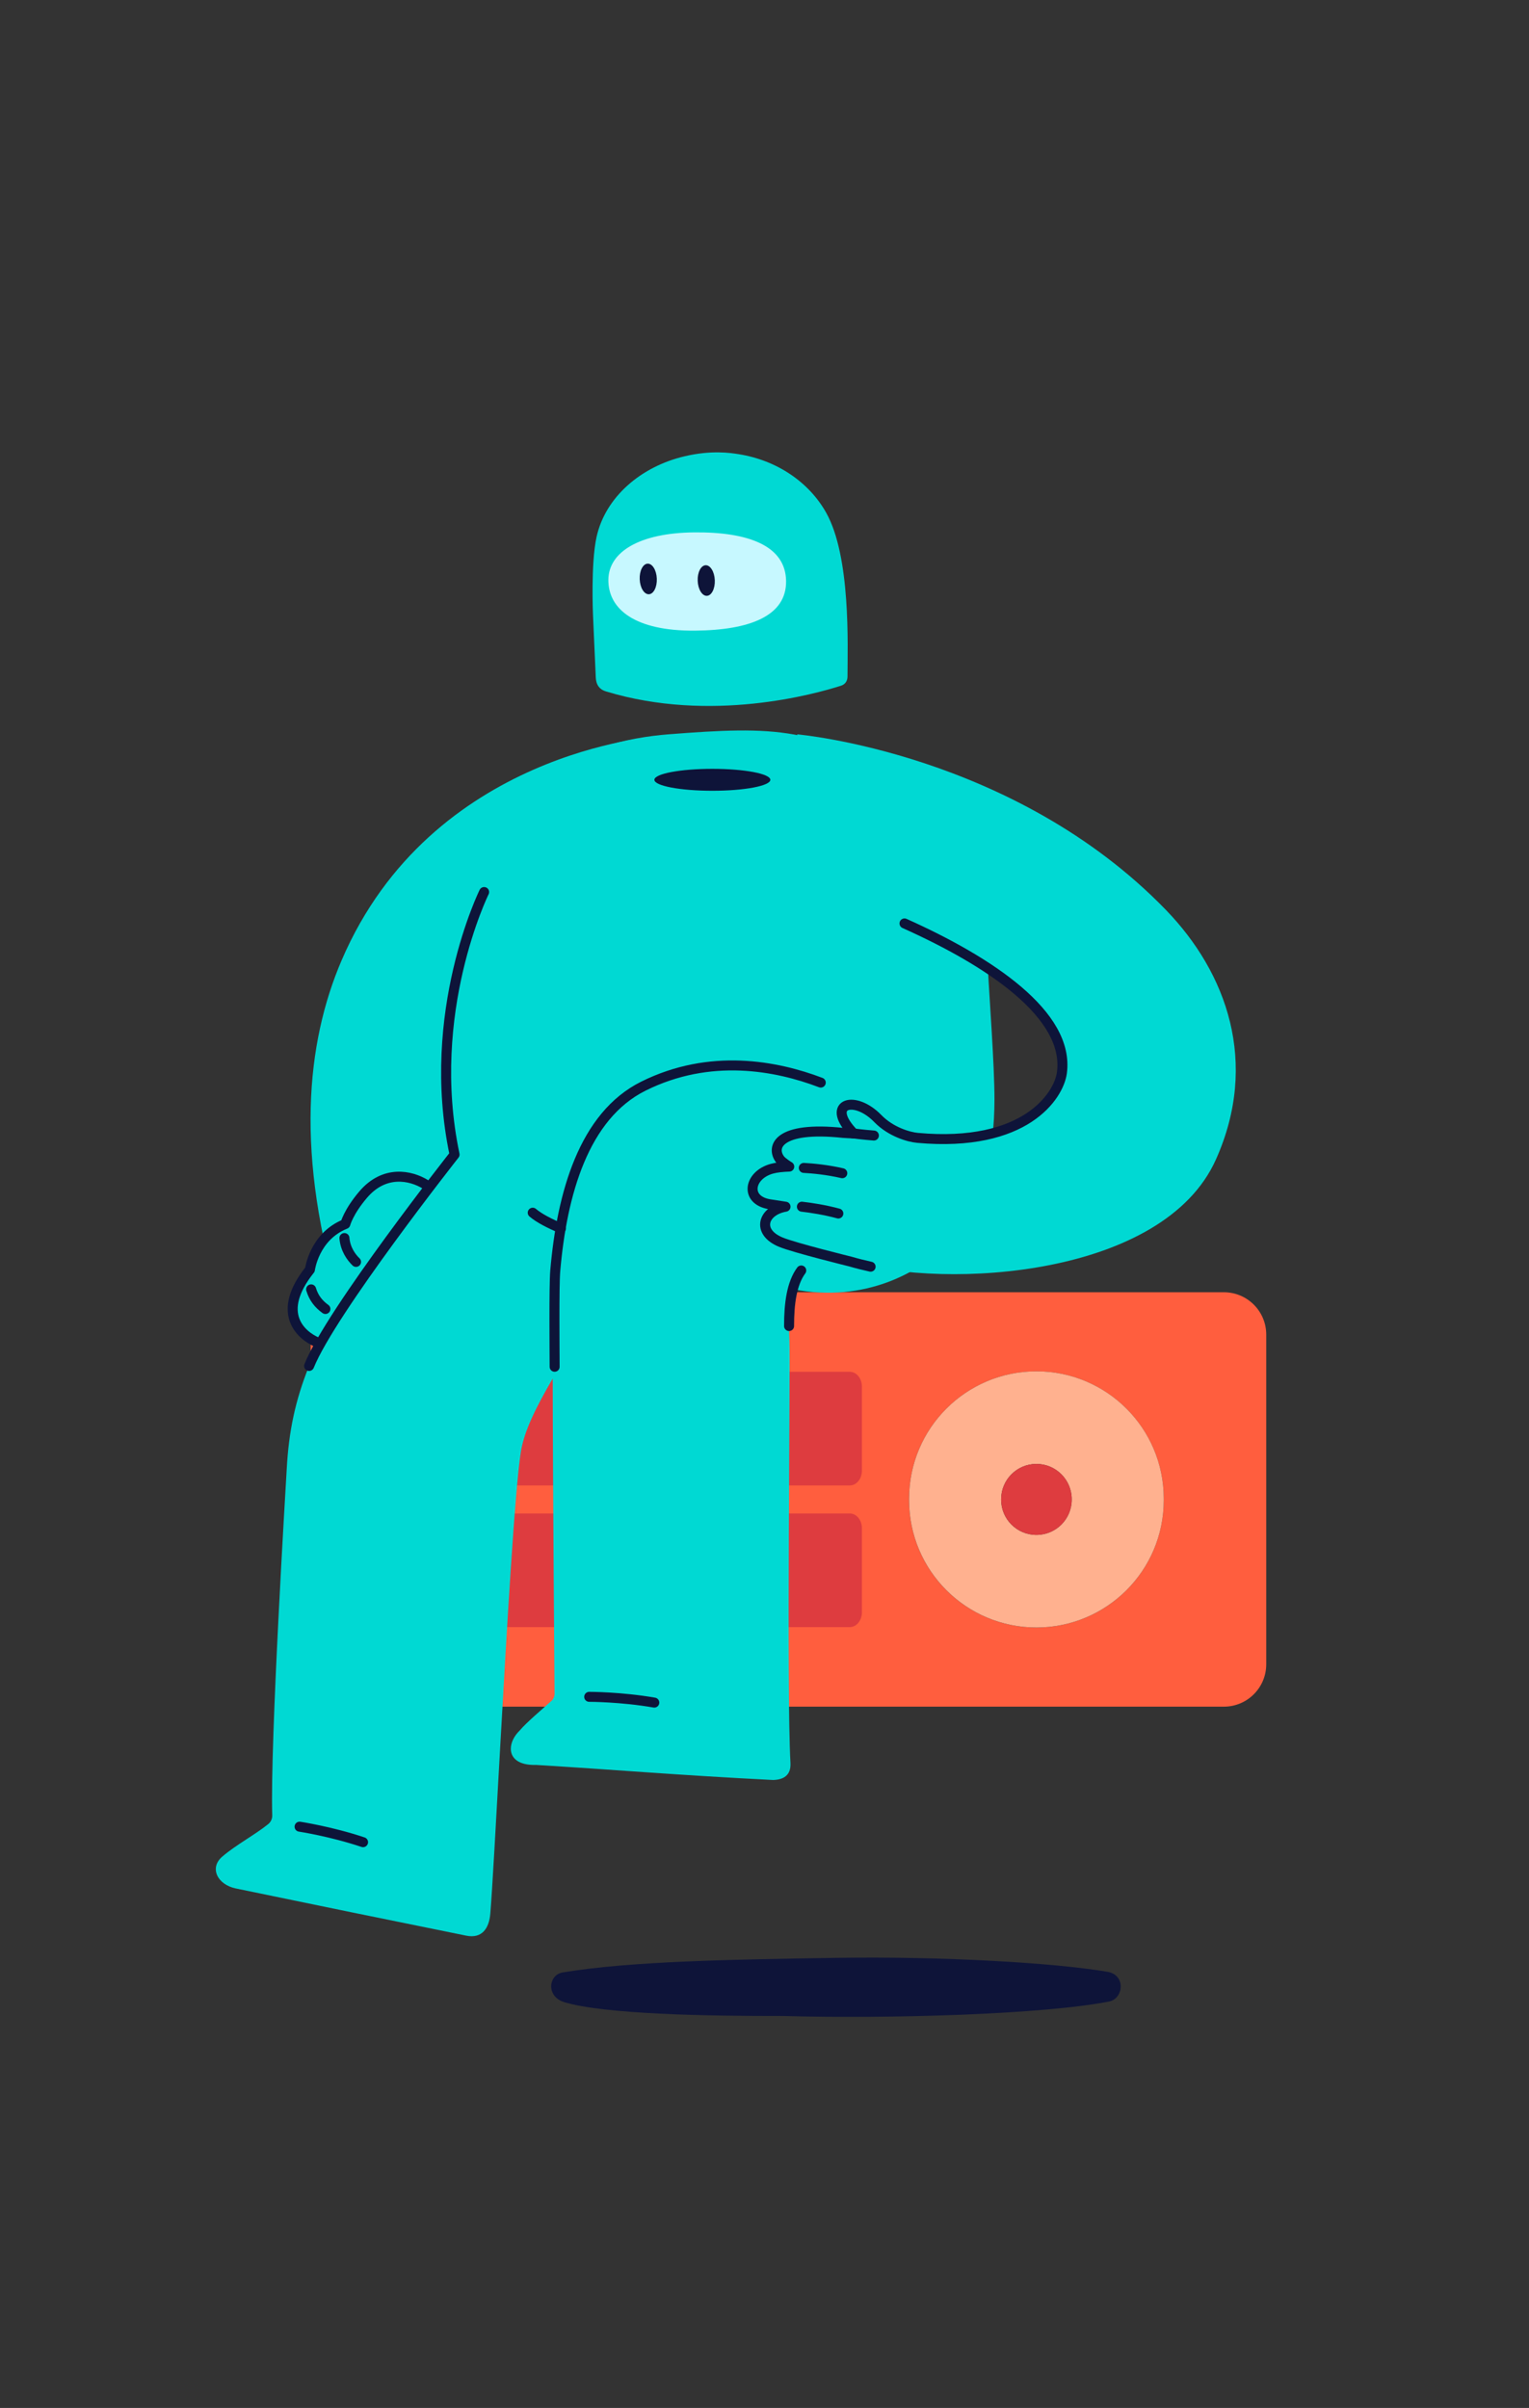 <svg width="153" height="241" viewBox="0 0 153 241" fill="none" xmlns="http://www.w3.org/2000/svg">
<rect x="0" y="0" width="153" height="241" fill="#333333" stroke="none"/>
<g id="Group 9000">
<path id="Vector" d="M110.835 197.352C105.582 196.45 94.304 195.785 83.723 195.951C73.142 196.117 63.143 196.284 56.32 197.41C54.85 197.653 54.641 199.831 56.456 200.384C60.468 201.604 70.889 201.782 78.374 201.771C89.065 202.074 104.419 201.605 110.971 200.326C112.437 200.04 112.678 197.669 110.835 197.352Z" fill="#0E1439"/>
<path id="Vector_2" d="M35.324 170.812H122.465C124.809 170.812 126.706 168.915 126.706 166.571V133.572C126.706 131.233 124.809 129.336 122.465 129.336H35.324C32.985 129.336 31.088 131.233 31.088 133.572V166.571C31.088 168.915 32.985 170.812 35.324 170.812ZM90.968 149.996C90.968 142.959 96.675 137.252 103.707 137.252C110.739 137.252 116.451 142.959 116.451 149.996V150.152C116.451 157.189 110.744 162.891 103.707 162.891C96.67 162.891 90.968 157.189 90.968 150.152V149.996Z" fill="#FF5E3E"/>
<path id="Vector_3" d="M50.826 148.67L85.037 148.67C85.707 148.67 86.25 148.005 86.25 147.183L86.25 138.784C86.25 137.963 85.707 137.297 85.037 137.297L50.826 137.297C50.156 137.297 49.613 137.962 49.613 138.784L49.613 147.183C49.613 148.004 50.156 148.67 50.826 148.67Z" fill="#DE3C3F">
                                    <animate attributeName="d" values="M50.826 148.67L85.037 148.67C85.707 148.67 86.25 148.005 86.25 147.183L86.25 138.784C86.25 137.963 85.707 137.297 85.037 137.297L50.826 137.297C50.156 137.297 49.613 137.962 49.613 138.784L49.613 147.183C49.613 148.004 50.156 148.67 50.826 148.67Z;M51.026 149L79.974 149C80.54 149 81 148.298 81 147.431L81 138.569C81 137.703 80.54 137 79.974 137L51.026 137C50.459 137 50 137.702 50 138.569L50 147.431C50 148.297 50.459 149 51.026 149Z;M50.826 148.67L85.037 148.67C85.707 148.67 86.25 148.005 86.25 147.183L86.25 138.784C86.25 137.963 85.707 137.297 85.037 137.297L50.826 137.297C50.156 137.297 49.613 137.962 49.613 138.784L49.613 147.183C49.613 148.004 50.156 148.67 50.826 148.67Z" begin="0s" dur="4s" repeatCount="indefinite" fill="freeze" calcMode="linear" keyTimes="0;0.5;1"/></path>
<path id="Vector_4" d="M50.826 162.849L85.037 162.849C85.707 162.849 86.25 162.184 86.25 161.363L86.25 152.964C86.25 152.143 85.707 151.477 85.037 151.477L50.826 151.477C50.156 151.477 49.613 152.142 49.613 152.964L49.613 161.363C49.613 162.184 50.156 162.849 50.826 162.849Z" fill="#DE3C3F">
                                    <animate attributeName="d" values="M50.826 162.849L85.037 162.849C85.707 162.849 86.25 162.184 86.25 161.363L86.25 152.964C86.25 152.143 85.707 151.477 85.037 151.477L50.826 151.477C50.156 151.477 49.613 152.142 49.613 152.964L49.613 161.363C49.613 162.184 50.156 162.849 50.826 162.849Z;M51.324 163L88.676 163C89.407 163 90 162.298 90 161.432L90 152.569C90 151.703 89.407 151 88.676 151L51.324 151C50.593 151 50 151.702 50 152.569L50 161.432C50 162.298 50.593 163 51.324 163Z;M50.826 162.849L85.037 162.849C85.707 162.849 86.25 162.184 86.25 161.363L86.25 152.964C86.25 152.143 85.707 151.477 85.037 151.477L50.826 151.477C50.156 151.477 49.613 152.142 49.613 152.964L49.613 161.363C49.613 162.184 50.156 162.849 50.826 162.849Z" begin="0s" dur="4s" repeatCount="indefinite" fill="freeze" calcMode="linear" keyTimes="0;0.5;1"/></path>
<path id="Vector_5" d="M103.708 162.889C110.745 162.889 116.452 157.187 116.452 150.15V149.994C116.452 142.957 110.745 137.25 103.708 137.25C96.671 137.25 90.969 142.957 90.969 149.994V150.15C90.969 157.187 96.676 162.889 103.708 162.889ZM100.179 150.051C100.179 148.102 101.759 146.517 103.708 146.517C105.657 146.517 107.242 148.102 107.242 150.051V150.093C107.242 152.042 105.662 153.622 103.708 153.622C101.754 153.622 100.179 152.042 100.179 150.093V150.051Z" fill="#FFB18F"/>
<path id="Vector_6" d="M103.709 153.623C105.663 153.623 107.243 152.043 107.243 150.094L107.243 150.052C107.243 148.103 105.663 146.518 103.709 146.518C101.755 146.518 100.18 148.103 100.18 150.052L100.18 150.094C100.18 152.043 101.76 153.623 103.709 153.623Z" fill="#DE3C3F">
                                    <animate attributeName="d" values="M103.709 153.623C105.663 153.623 107.243 152.043 107.243 150.094L107.243 150.052C107.243 148.103 105.663 146.518 103.709 146.518C101.755 146.518 100.18 148.103 100.18 150.052L100.18 150.094C100.18 152.043 101.76 153.623 103.709 153.623Z;M103.994 158C108.421 158 112 154.442 112 150.053L112 149.958C112 145.569 108.421 142 103.994 142C99.568 142 96 145.569 96 149.958L96 150.053C96 154.442 99.579 158 103.994 158Z;M103.709 153.623C105.663 153.623 107.243 152.043 107.243 150.094L107.243 150.052C107.243 148.103 105.663 146.518 103.709 146.518C101.755 146.518 100.18 148.103 100.18 150.052L100.18 150.094C100.18 152.043 101.76 153.623 103.709 153.623Z" begin="0s" dur="4s" repeatCount="indefinite" fill="freeze" calcMode="linear" keyTimes="0;0.5;1"/></path>
<path id="Vector_7" d="M65.745 73.704C65.745 73.704 43.164 75.168 34.18 96.123C30.647 104.363 29.48 115.588 34.174 130.834H51.214V95.447L65.745 73.704Z" fill="#00D9D3"/>
<path id="Vector_8" d="M42.59 118.552C42.59 118.552 36.736 126.392 35.69 127.908C34.644 129.424 31.77 134.024 31.77 134.024C31.77 134.024 26.804 132.349 31.012 127.076C31.012 127.076 31.434 123.733 34.558 122.504C34.558 122.504 34.875 121.278 36.348 119.556C39.157 116.271 42.59 118.552 42.59 118.552Z" fill="#00D9D3"/>
<path id="Vector_9" d="M31.718 134.336C30.15 133.656 27.523 131.447 31.012 127.074C31.012 127.074 31.429 123.756 34.558 122.502C34.558 122.502 34.875 121.276 36.348 119.554C38.455 117.09 41.074 117.61 42.59 118.551" stroke="#0E1439" stroke-linecap="round" stroke-linejoin="round"/>
<path id="Vector_10" d="M35.627 126.297C35.158 125.847 34.554 125.026 34.465 123.91" stroke="#0E1439" stroke-linecap="round" stroke-linejoin="round"/>
<path id="Vector_11" d="M32.563 131.011C31.875 130.512 31.397 129.912 31.133 129.047" stroke="#0E1439" stroke-linecap="round" stroke-linejoin="round"/>
<path id="Vector_12" d="M60.631 69.199C71.137 72.394 81.566 69.458 84.152 68.631C84.642 68.474 84.805 68.082 84.806 67.694C84.811 64.606 85.149 55.701 82.657 51.289C80.923 48.218 77.7 46.063 73.941 45.461C73.073 45.322 71.189 45.038 68.511 45.666C64.15 46.688 60.561 49.741 59.687 53.776C59.107 56.455 59.339 61.562 59.339 61.562L59.612 67.71C59.628 68.125 59.688 68.912 60.631 69.199Z" fill="#00D9D3">
                                    <animate attributeName="d" values="M60.631 69.199C71.137 72.394 81.566 69.458 84.152 68.631C84.642 68.474 84.805 68.082 84.806 67.694C84.811 64.606 85.149 55.701 82.657 51.289C80.923 48.218 77.7 46.063 73.941 45.461C73.073 45.322 71.189 45.038 68.511 45.666C64.15 46.688 60.561 49.741 59.687 53.776C59.107 56.455 59.339 61.562 59.339 61.562L59.612 67.71C59.628 68.125 59.688 68.912 60.631 69.199Z;M60.495 67.919C70.566 72.298 81.263 70.576 83.926 70.051C84.431 69.951 84.638 69.581 84.683 69.195C85.042 66.128 86.399 57.321 84.429 52.652C83.058 49.403 80.103 46.892 76.438 45.864C75.592 45.626 73.753 45.128 71.02 45.445C66.571 45.96 62.656 48.582 61.325 52.49C60.442 55.085 60.087 60.185 60.087 60.185L59.654 66.324C59.622 66.738 59.591 67.526 60.495 67.919Z;M60.631 69.199C71.137 72.394 81.566 69.458 84.152 68.631C84.642 68.474 84.805 68.082 84.806 67.694C84.811 64.606 85.149 55.701 82.657 51.289C80.923 48.218 77.7 46.063 73.941 45.461C73.073 45.322 71.189 45.038 68.511 45.666C64.15 46.688 60.561 49.741 59.687 53.776C59.107 56.455 59.339 61.562 59.339 61.562L59.612 67.71C59.628 68.125 59.688 68.912 60.631 69.199Z" begin="0s" dur="4s" repeatCount="indefinite" fill="freeze" calcMode="linear" keyTimes="0;0.5;1"/></path>
<path id="Vector_13" d="M78.659 58.145C78.608 54.64 74.93 53.232 69.471 53.283C64.012 53.334 60.901 55.225 60.877 58.025C60.852 60.949 63.507 63.175 69.566 63.118C75.025 63.067 78.711 61.65 78.659 58.145Z" fill="#C7F8FF">
                                    <animate attributeName="d" values="M78.659 58.145C78.608 54.64 74.93 53.232 69.471 53.283C64.012 53.334 60.901 55.225 60.877 58.025C60.852 60.949 63.507 63.175 69.566 63.118C75.025 63.067 78.711 61.65 78.659 58.145Z;M79.672 59.004C80.023 55.516 76.531 53.696 71.102 53.121C65.673 52.546 62.366 54.068 62.021 56.847C61.661 59.749 64.043 62.264 70.069 62.902C75.498 63.477 79.322 62.492 79.672 59.004Z;M78.659 58.145C78.608 54.64 74.93 53.232 69.471 53.283C64.012 53.334 60.901 55.225 60.877 58.025C60.852 60.949 63.507 63.175 69.566 63.118C75.025 63.067 78.711 61.65 78.659 58.145Z" begin="0s" dur="4s" repeatCount="indefinite" fill="freeze" calcMode="linear" keyTimes="0;0.5;1"/></path>
<path id="Vector_14" d="M70.734 59.634C71.207 59.614 71.562 58.913 71.527 58.068C71.493 57.223 71.081 56.553 70.608 56.572C70.135 56.592 69.78 57.293 69.815 58.138C69.849 58.983 70.261 59.653 70.734 59.634Z" fill="#0E1439">
                                    <animate attributeName="d" values="M70.734 59.634C71.207 59.614 71.562 58.913 71.527 58.068C71.493 57.223 71.081 56.553 70.608 56.572C70.135 56.592 69.78 57.293 69.815 58.138C69.849 58.983 70.261 59.653 70.734 59.634Z;M71.626 59.574C72.098 59.609 72.532 58.953 72.594 58.109C72.657 57.266 72.325 56.553 71.853 56.518C71.381 56.483 70.947 57.139 70.885 57.983C70.822 58.827 71.154 59.539 71.626 59.574Z;M70.734 59.634C71.207 59.614 71.562 58.913 71.527 58.068C71.493 57.223 71.081 56.553 70.608 56.572C70.135 56.592 69.78 57.293 69.815 58.138C69.849 58.983 70.261 59.653 70.734 59.634Z" begin="0s" dur="4s" repeatCount="indefinite" fill="freeze" calcMode="linear" keyTimes="0;0.5;1"/></path>
<path id="Vector_15" d="M64.931 59.476C65.404 59.456 65.759 58.755 65.724 57.91C65.69 57.064 65.278 56.395 64.805 56.414C64.333 56.434 63.977 57.135 64.012 57.98C64.046 58.825 64.458 59.495 64.931 59.476Z" fill="#0E1439">
                                    <animate attributeName="d" values="M64.931 59.476C65.404 59.456 65.759 58.755 65.724 57.91C65.69 57.064 65.278 56.395 64.805 56.414C64.333 56.434 63.977 57.135 64.012 57.98C64.046 58.825 64.458 59.495 64.931 59.476Z;M65.88 58.752C66.352 58.787 66.786 58.131 66.848 57.287C66.911 56.444 66.579 55.731 66.107 55.696C65.635 55.661 65.201 56.317 65.139 57.161C65.076 58.004 65.408 58.717 65.88 58.752Z;M64.931 59.476C65.404 59.456 65.759 58.755 65.724 57.91C65.69 57.064 65.278 56.395 64.805 56.414C64.333 56.434 63.977 57.135 64.012 57.98C64.046 58.825 64.458 59.495 64.931 59.476Z" begin="0s" dur="4s" repeatCount="indefinite" fill="freeze" calcMode="linear" keyTimes="0;0.5;1"/></path>
<path id="Vector_16" d="M98.779 95.657C98.463 89.75 95.547 82.154 90.52 78.617C82.089 72.685 77.446 72.672 66.894 73.495C58.844 74.122 45.137 78.201 43.581 99.161C43.067 106.121 43.873 111.459 45.486 115.552L45.307 115.623C39.035 122.993 32.08 133.848 30.929 136.711C29.519 140.21 28.892 143.341 28.694 146.991C28.628 148.226 27.015 174.449 27.242 181.673C27.256 182.022 27.105 182.352 26.841 182.564C25.554 183.611 23.583 184.662 22.234 185.827C20.914 186.963 21.777 188.628 23.587 189.005C31.273 190.599 38.96 192.174 46.65 193.73C48.239 194.055 48.946 192.99 49.064 191.514C49.267 189.053 49.625 182.47 50.045 174.972C50.705 163.122 51.526 148.99 52.125 145.279C52.474 143.138 53.681 140.78 55.308 137.97C55.322 149.108 55.492 169.399 55.492 169.399C55.516 169.677 55.426 169.96 55.252 170.172C54.384 170.964 52.682 172.384 52.003 173.199C51.437 173.751 51.116 174.42 51.116 175.029C51.116 175.939 51.852 176.694 53.629 176.642C62.107 177.161 67.629 177.656 77.362 178.151C78.381 178.123 79.168 177.703 79.097 176.444C78.691 169.182 79.102 136.622 78.993 134.165C78.908 132.284 78.955 130.482 79.333 129.03C86.755 130.47 92.037 127.137 94.314 124.962C98.451 121.01 99.511 115.156 99.511 110.031C99.511 106.532 99.03 100.368 98.778 95.658L98.779 95.657Z" fill="#00D9D3"/>
<path id="Vector_17" d="M78.959 132.718C78.955 130.464 79.227 128.438 80.177 127.156" stroke="#0E1439" stroke-linecap="round" stroke-linejoin="round"/>
<path id="Vector_18" d="M82.13 108.352C77.689 106.662 71.059 105.387 64.385 108.705C58.416 111.673 56.221 119.486 55.56 127.207C55.431 128.719 55.496 135.326 55.499 136.794" stroke="#0E1439" stroke-linecap="round" stroke-linejoin="round"/>
<path id="Vector_19" d="M48.444 89.281C48.444 89.281 42.485 101.355 45.487 115.553C45.487 115.553 33.123 131.245 30.93 136.711" stroke="#0E1439" stroke-linecap="round" stroke-linejoin="round"/>
<path id="Vector_20" d="M53.307 121.375C53.987 121.95 55.002 122.447 56.13 122.943" stroke="#0E1439" stroke-linecap="round" stroke-linejoin="round"/>
<path id="Vector_21" d="M79.753 73.496C79.753 73.496 101.447 75.358 116.656 91.059C122.76 97.36 126.004 106.356 121.674 116.044C116.433 127.769 94.794 129.098 85.081 126.26C85.081 126.26 79.514 124.889 78.145 124.326C75.656 123.302 76.332 121.171 78.605 120.773C78.605 120.773 77.329 120.583 76.986 120.524C74.505 120.102 74.94 117.606 77.236 116.974C77.699 116.846 78.305 116.782 78.979 116.761C78.979 116.761 78.301 116.355 78.063 116.046C77.14 114.847 77.769 112.676 84.399 113.389C84.492 113.399 85.416 113.446 85.416 113.446C85.341 113.369 85.264 113.272 85.197 113.198C82.697 110.411 85.54 109.583 87.839 111.95C89.128 113.277 90.914 113.803 91.824 113.885C102.613 114.861 105.944 109.664 106.258 107.392C107.064 101.571 99.033 96.243 90.512 92.422L79.755 73.496H79.753Z" fill="#00D9D3"/>
<path id="Vector_22" d="M80.434 116.891C81.345 116.941 82.775 117.073 84.283 117.422" stroke="#0E1439" stroke-linecap="round" stroke-linejoin="round"/>
<path id="Vector_23" d="M80.242 120.773C81.144 120.878 82.524 121.083 83.889 121.455" stroke="#0E1439" stroke-linecap="round" stroke-linejoin="round"/>
<path id="Vector_24" d="M85.301 113.426C85.301 113.426 86.299 113.565 87.445 113.651" stroke="#0E1439" stroke-linecap="round" stroke-linejoin="round"/>
<path id="Vector_25" d="M90.51 92.422C99.031 96.243 107.062 101.571 106.256 107.392C105.941 109.665 102.611 114.861 91.822 113.885C90.913 113.803 89.127 113.277 87.837 111.95C85.539 109.584 82.695 110.411 85.195 113.198C85.262 113.273 85.339 113.369 85.414 113.446C85.414 113.446 84.491 113.399 84.397 113.389C77.767 112.676 77.138 114.848 78.061 116.046C78.299 116.355 78.977 116.761 78.977 116.761C78.304 116.783 77.697 116.847 77.234 116.974C74.938 117.607 74.503 120.102 76.984 120.524C77.327 120.582 78.603 120.773 78.603 120.773C76.33 121.171 75.654 123.302 78.143 124.326C79.512 124.889 85.079 126.26 85.079 126.26C85.715 126.446 86.397 126.619 87.118 126.778" stroke="#0E1439" stroke-linecap="round" stroke-linejoin="round"/>
<path id="Vector_26" d="M71.282 79.145C74.487 79.145 77.085 78.654 77.085 78.047C77.085 77.441 74.487 76.949 71.282 76.949C68.078 76.949 65.481 77.441 65.481 78.047C65.481 78.654 68.078 79.145 71.282 79.145Z" fill="#0E1439"/>
<path id="Vector_27" d="M58.959 169.828C58.959 169.828 62.151 169.826 65.472 170.406" stroke="#0E1439" stroke-linecap="round" stroke-linejoin="round"/>
<path id="Vector_28" d="M29.977 182.824C29.977 182.824 33.133 183.303 36.329 184.377" stroke="#0E1439" stroke-linecap="round" stroke-linejoin="round"/>

                                    </g>
</svg>